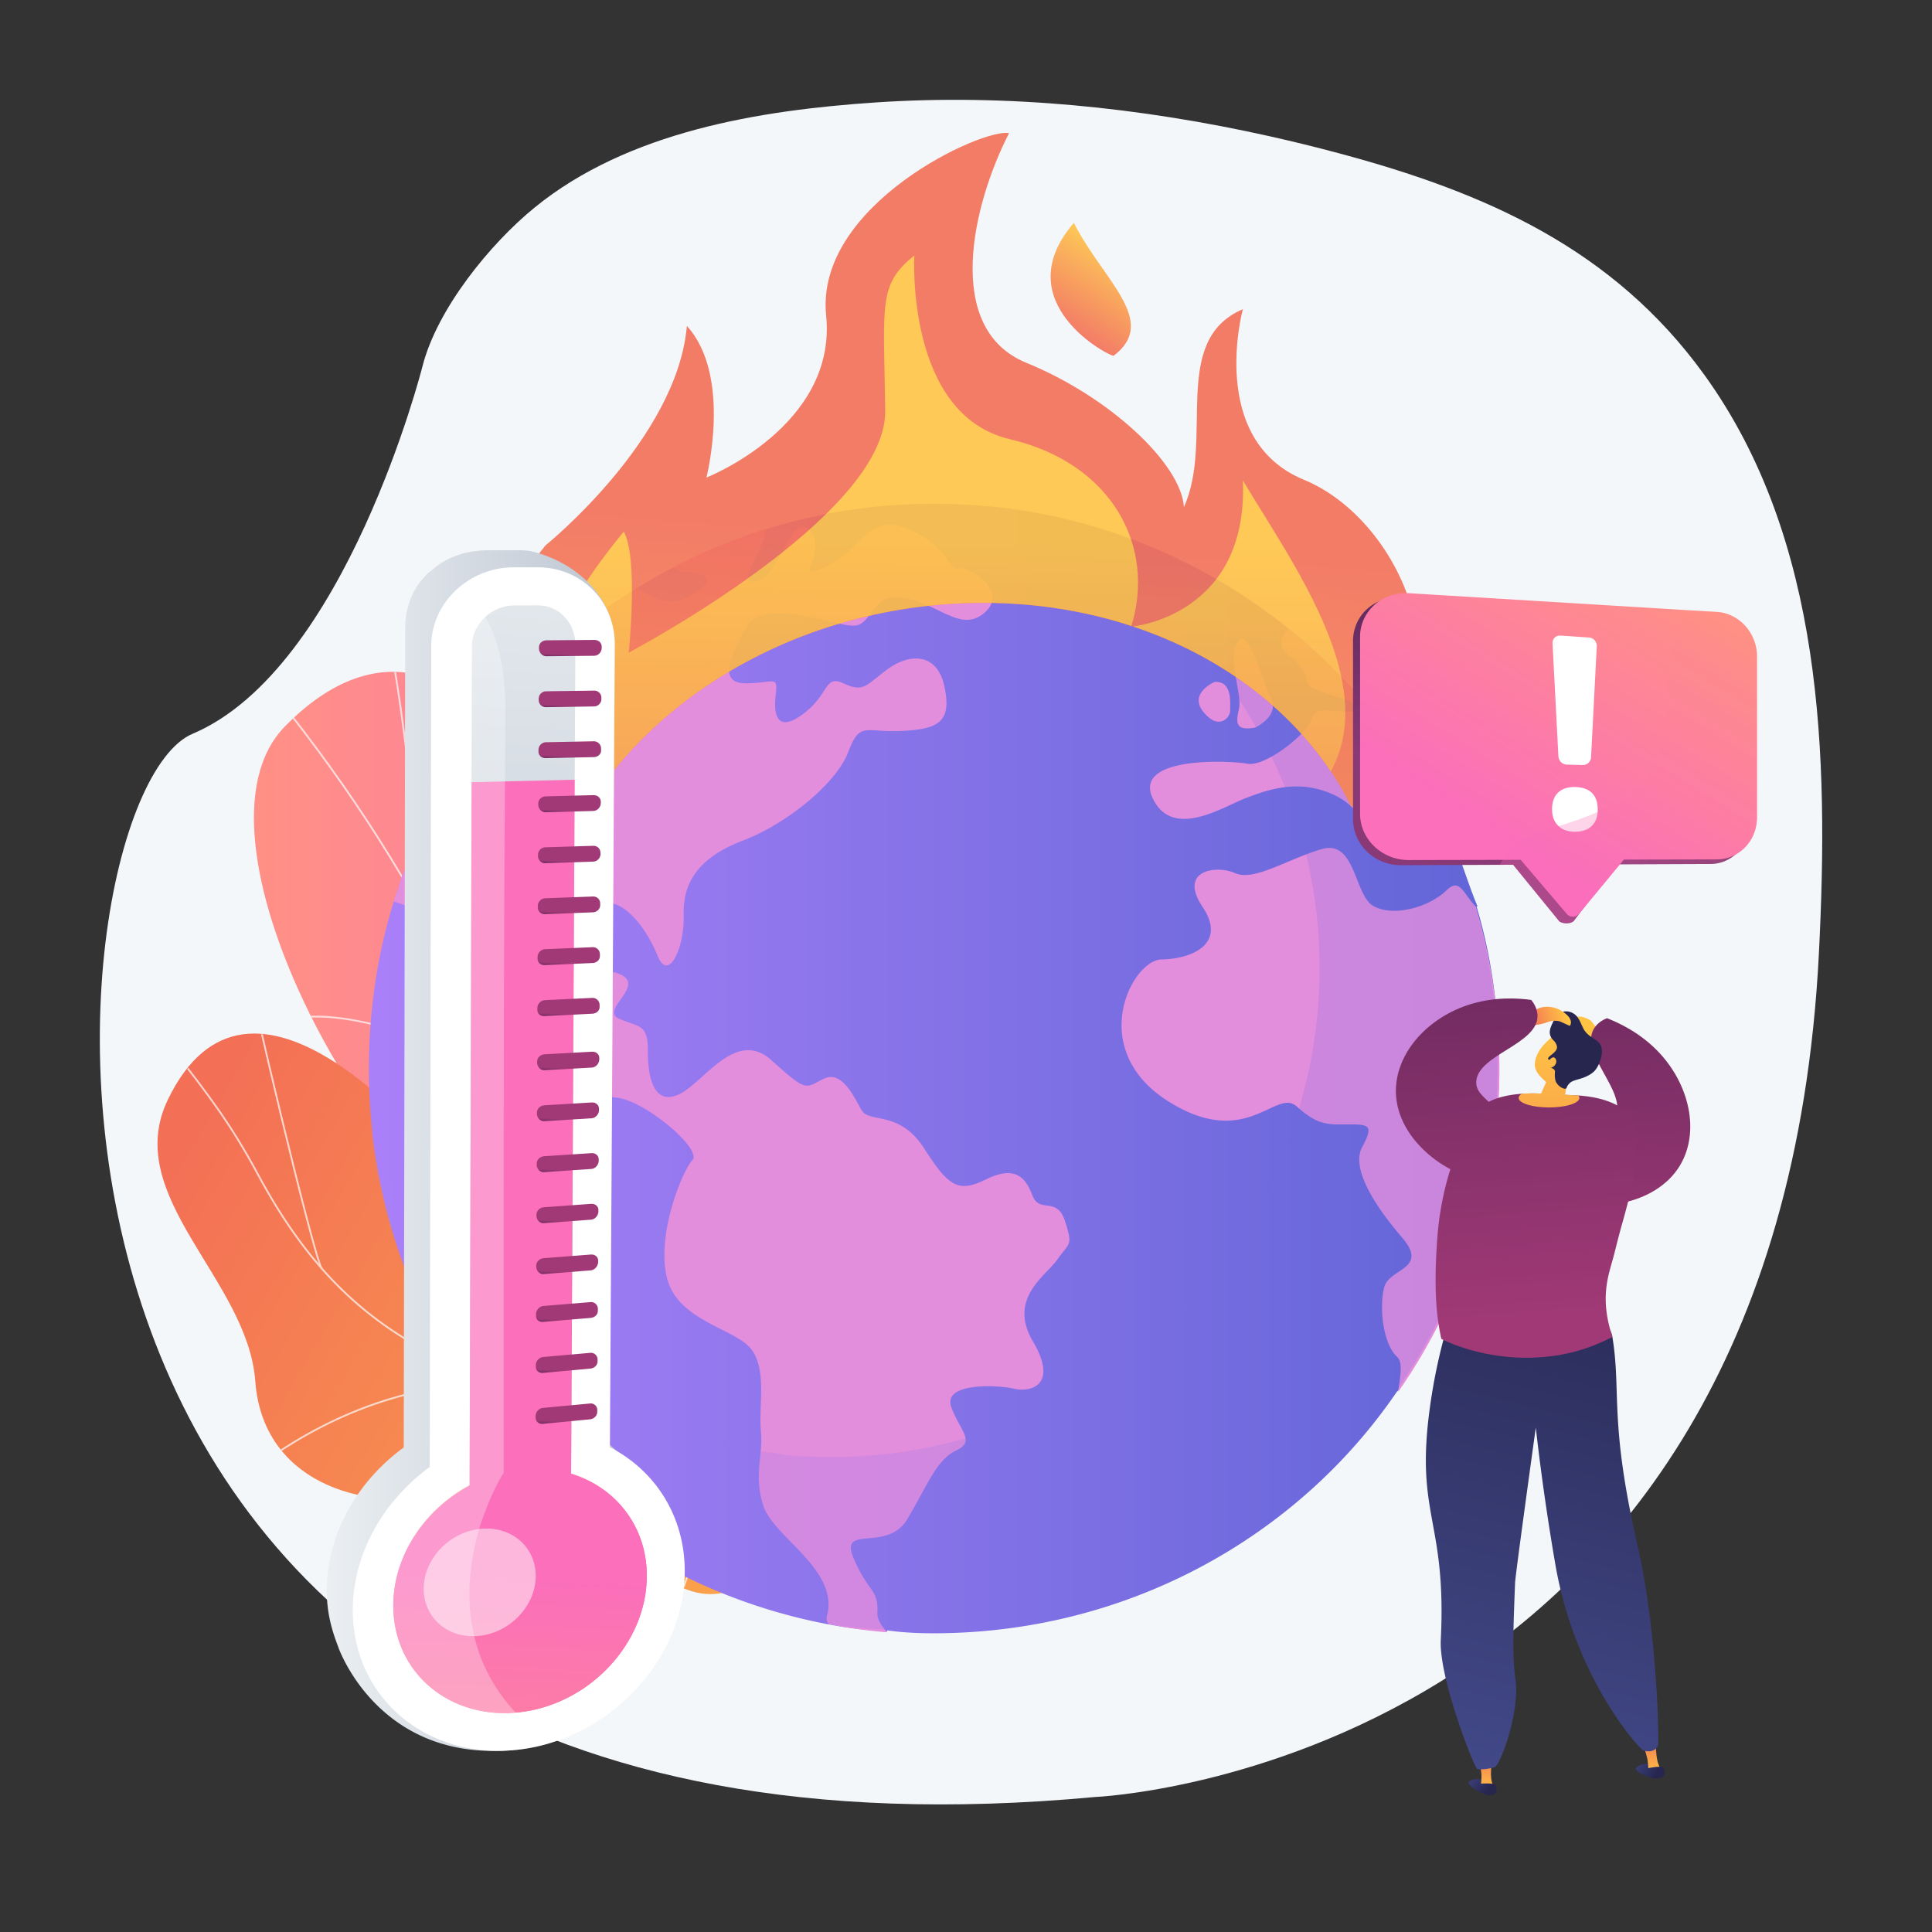 <svg xmlns="http://www.w3.org/2000/svg" xmlns:xlink="http://www.w3.org/1999/xlink" viewBox="0 0 3122.71 3122.71"><rect x="0" y="0" width="3122.71" height="3122.71" fill="#333333" stroke="none"/><defs><style>.cls-1{fill:none;}.cls-2{isolation:isolate;}.cls-3{fill:#f4f7fa;}.cls-4{fill:url(#linear-gradient);}.cls-5{clip-path:url(#clip-path);}.cls-6{opacity:0.7;}.cls-44,.cls-45,.cls-6{mix-blend-mode:soft-light;}.cls-7{fill:#fcfdfe;}.cls-8{fill:url(#linear-gradient-2);}.cls-9{clip-path:url(#clip-path-2);}.cls-10{fill:url(#linear-gradient-3);}.cls-11{fill:url(#linear-gradient-4);}.cls-12{fill:url(#linear-gradient-5);}.cls-13{fill:url(#linear-gradient-6);}.cls-14{fill:url(#linear-gradient-7);}.cls-15{fill:url(#linear-gradient-8);}.cls-16{fill:url(#linear-gradient-9);}.cls-17{opacity:0.2;fill:url(#linear-gradient-10);}.cls-17,.cls-18,.cls-48{mix-blend-mode:multiply;}.cls-18{opacity:0.9;}.cls-19{clip-path:url(#clip-path-3);}.cls-20{fill:url(#linear-gradient-11);}.cls-21{fill:url(#linear-gradient-12);}.cls-22{fill:url(#linear-gradient-13);}.cls-23{fill:url(#linear-gradient-14);}.cls-24,.cls-44,.cls-45{fill:#fff;}.cls-25{fill:url(#linear-gradient-15);}.cls-26{fill:url(#linear-gradient-16);}.cls-27{fill:url(#linear-gradient-17);}.cls-28{fill:url(#linear-gradient-18);}.cls-29{fill:url(#linear-gradient-19);}.cls-30{fill:url(#linear-gradient-20);}.cls-31{fill:url(#linear-gradient-21);}.cls-32{fill:url(#linear-gradient-22);}.cls-33{fill:url(#linear-gradient-23);}.cls-34{fill:url(#linear-gradient-24);}.cls-35{fill:url(#linear-gradient-25);}.cls-36{fill:url(#linear-gradient-26);}.cls-37{fill:url(#linear-gradient-27);}.cls-38{fill:url(#linear-gradient-28);}.cls-39{fill:url(#linear-gradient-29);}.cls-40{fill:url(#linear-gradient-30);}.cls-41{fill:url(#linear-gradient-31);}.cls-42{fill:url(#linear-gradient-32);}.cls-43{fill:url(#linear-gradient-33);}.cls-44{opacity:0.5;}.cls-45,.cls-48{opacity:0.3;}.cls-46{fill:url(#linear-gradient-34);}.cls-47{fill:url(#linear-gradient-35);}.cls-48{fill:url(#linear-gradient-36);}.cls-49{fill:url(#linear-gradient-37);}.cls-50{fill:url(#linear-gradient-38);}.cls-51{fill:url(#linear-gradient-39);}.cls-52{fill:url(#linear-gradient-40);}.cls-53{fill:url(#linear-gradient-41);}.cls-54{fill:url(#linear-gradient-42);}.cls-55{fill:url(#linear-gradient-43);}.cls-56{fill:url(#linear-gradient-44);}.cls-57{fill:url(#linear-gradient-45);}.cls-58{fill:url(#linear-gradient-46);}.cls-59{fill:url(#linear-gradient-47);}.cls-60{fill:url(#linear-gradient-48);}.cls-61{fill:url(#linear-gradient-49);}.cls-62{fill:#26264f;}.cls-63{fill:url(#linear-gradient-50);}.cls-64{fill:url(#linear-gradient-51);}.cls-65{fill:url(#linear-gradient-52);}</style><linearGradient id="linear-gradient" x1="410.37" y1="1770.66" x2="1567.2" y2="1770.66" gradientUnits="userSpaceOnUse"><stop offset="0" stop-color="#ff9085"/><stop offset="1" stop-color="#fb6fbb"/></linearGradient><clipPath id="clip-path"><path class="cls-1" d="M1191.06,1820.16c-10.17-43-48-352.09-137.14-408.78C952.42,1346.81,884,1395.7,851.7,1288.73c-50.46-167.19-215.39-295.67-391.19-115.2-173.51,178.12,142.8,739.32,344,827.15,165.29,125.68,269.63,121.45,321.17,356.48C1161.78,2521.78,1229.28,1981.82,1191.06,1820.16Z"/></clipPath><linearGradient id="linear-gradient-2" x1="1906.67" y1="2824.36" x2="270.36" y2="1856.95" gradientUnits="userSpaceOnUse"><stop offset="0" stop-color="#ffc444"/><stop offset="1" stop-color="#f36f56"/></linearGradient><clipPath id="clip-path-2"><path class="cls-1" d="M1339.11,2439.34c-76.9,92.32-163.26,197.09-287.87,92.32-103.74-87.22-168.68-150.43-321.37-116.74s-306.25-26.61-317.3-182.25c-11.63-163.79-217-300.58-141.38-454.85C403,1509,682.45,1811.12,804.38,1993.25s209.33,40.32,333.08-21.33C1306.41,1887.76,1401.24,2364.75,1339.11,2439.34Z"/></clipPath><linearGradient id="linear-gradient-3" x1="596.21" y1="1727.07" x2="2423.03" y2="1727.07" gradientUnits="userSpaceOnUse"><stop offset="0" stop-color="#aa80f9"/><stop offset="1" stop-color="#6165d7"/></linearGradient><linearGradient id="linear-gradient-4" x1="1327.78" y1="2797.08" x2="1046.32" y2="3217.01" gradientUnits="userSpaceOnUse"><stop offset="0" stop-color="#e38ddd"/><stop offset="1" stop-color="#9571f6"/></linearGradient><linearGradient id="linear-gradient-5" x1="764.65" y1="2417.76" x2="121.77" y2="3376.9" xlink:href="#linear-gradient-4"/><linearGradient id="linear-gradient-6" x1="1179.53" y1="2697.71" x2="536.05" y2="3657.74" xlink:href="#linear-gradient-4"/><linearGradient id="linear-gradient-7" x1="1413.58" y1="2854.59" x2="770.11" y2="3814.62" xlink:href="#linear-gradient-4"/><linearGradient id="linear-gradient-8" x1="1023.51" y1="2593.13" x2="380.03" y2="3553.16" xlink:href="#linear-gradient-4"/><linearGradient id="linear-gradient-9" x1="999.29" y1="2576.9" x2="355.81" y2="3536.93" xlink:href="#linear-gradient-4"/><linearGradient id="linear-gradient-10" x1="599.11" y1="1726.71" x2="2420.6" y2="1726.71" xlink:href="#linear-gradient-3"/><clipPath id="clip-path-3"><path class="cls-1" d="M552.93,174.64V1400l354.45-14.46c98-232,358.64-402.53,659.53-410.82,294.78-8.11,540.31,142.39,630.56,358.23l170-6.94V174.64Z"/></clipPath><linearGradient id="linear-gradient-11" x1="1465.14" y1="2243.89" x2="1561.89" y2="867.96" gradientUnits="userSpaceOnUse"><stop offset="0" stop-color="#ffc444"/><stop offset="0.31" stop-color="#fba94a"/><stop offset="1" stop-color="#f36f56"/></linearGradient><linearGradient id="linear-gradient-12" x1="1523.87" y1="876.79" x2="1507.77" y2="2110.83" xlink:href="#linear-gradient-11"/><linearGradient id="linear-gradient-13" x1="1808.99" y1="409.29" x2="1727.67" y2="530.63" xlink:href="#linear-gradient-11"/><linearGradient id="linear-gradient-14" x1="528.19" y1="1859.78" x2="1064.68" y2="1859.78" gradientUnits="userSpaceOnUse"><stop offset="0" stop-color="#ebeff2"/><stop offset="0.99" stop-color="#b7c0ce"/></linearGradient><linearGradient id="linear-gradient-15" x1="635.67" y1="2571.13" x2="1045.44" y2="2571.13" xlink:href="#linear-gradient"/><linearGradient id="linear-gradient-16" x1="902.99" y1="753.74" x2="819.3" y2="2117.12" gradientUnits="userSpaceOnUse"><stop offset="0" stop-color="#ebeff2"/><stop offset="0.47" stop-color="#d2d9e1"/><stop offset="0.99" stop-color="#b7c0ce"/></linearGradient><linearGradient id="linear-gradient-17" x1="810.81" y1="3109.73" x2="841.72" y2="2550.05" xlink:href="#linear-gradient"/><linearGradient id="linear-gradient-18" x1="920.55" y1="1069.7" x2="921.18" y2="1058.36" gradientUnits="userSpaceOnUse"><stop offset="0" stop-color="#311944"/><stop offset="1" stop-color="#a03976"/></linearGradient><linearGradient id="linear-gradient-19" x1="920.15" y1="1152.15" x2="920.78" y2="1140.64" xlink:href="#linear-gradient-18"/><linearGradient id="linear-gradient-20" x1="919.74" y1="1234.6" x2="920.38" y2="1222.93" xlink:href="#linear-gradient-18"/><linearGradient id="linear-gradient-21" x1="919.23" y1="1322.18" x2="919.88" y2="1310.34" xlink:href="#linear-gradient-18"/><linearGradient id="linear-gradient-22" x1="918.81" y1="1404.64" x2="919.48" y2="1392.63" xlink:href="#linear-gradient-18"/><linearGradient id="linear-gradient-23" x1="918.4" y1="1487.1" x2="919.07" y2="1474.93" xlink:href="#linear-gradient-18"/><linearGradient id="linear-gradient-24" x1="917.98" y1="1569.58" x2="918.66" y2="1557.24" xlink:href="#linear-gradient-18"/><linearGradient id="linear-gradient-25" x1="917.55" y1="1652.05" x2="918.25" y2="1639.55" xlink:href="#linear-gradient-18"/><linearGradient id="linear-gradient-26" x1="917.03" y1="1739.63" x2="917.72" y2="1726.97" xlink:href="#linear-gradient-18"/><linearGradient id="linear-gradient-27" x1="916.6" y1="1822.11" x2="917.31" y2="1809.28" xlink:href="#linear-gradient-18"/><linearGradient id="linear-gradient-28" x1="916.17" y1="1904.59" x2="916.88" y2="1891.59" xlink:href="#linear-gradient-18"/><linearGradient id="linear-gradient-29" x1="915.73" y1="1987.07" x2="916.46" y2="1973.91" xlink:href="#linear-gradient-18"/><linearGradient id="linear-gradient-30" x1="915.29" y1="2069.56" x2="916.03" y2="2056.23" xlink:href="#linear-gradient-18"/><linearGradient id="linear-gradient-31" x1="914.96" y1="2146.96" x2="915.7" y2="2133.47" xlink:href="#linear-gradient-18"/><linearGradient id="linear-gradient-32" x1="914.51" y1="2229.44" x2="915.27" y2="2215.8" xlink:href="#linear-gradient-18"/><linearGradient id="linear-gradient-33" x1="914.07" y1="2311.93" x2="914.83" y2="2298.12" xlink:href="#linear-gradient-18"/><linearGradient id="linear-gradient-34" x1="-822.71" y1="938.17" x2="-566.26" y2="1350.46" gradientTransform="matrix(-1, 0, 0, 1, 1836.99, 0)" gradientUnits="userSpaceOnUse"><stop offset="0" stop-color="#311944"/><stop offset="1" stop-color="#893976"/></linearGradient><linearGradient id="linear-gradient-35" x1="-833.79" y1="931.65" x2="-578.23" y2="1342.53" gradientTransform="matrix(-1, 0, 0, 1, 1836.99, 0)" xlink:href="#linear-gradient"/><linearGradient id="linear-gradient-36" x1="-1002.71" y1="1035.21" x2="-770.36" y2="1408.77" gradientTransform="matrix(-1, 0, 0, 1, 1836.99, 0)" xlink:href="#linear-gradient"/><linearGradient id="linear-gradient-37" x1="-1098.53" y1="3313.42" x2="-1167.72" y2="3388.18" gradientTransform="translate(-574.44 167.1) rotate(-82.7)" xlink:href="#linear-gradient-2"/><linearGradient id="linear-gradient-38" x1="-693.98" y1="869.47" x2="-791.3" y2="2128.7" gradientTransform="matrix(-1, 0, 0, 1, 1836.99, 0)" xlink:href="#linear-gradient-18"/><linearGradient id="linear-gradient-39" x1="1862.01" y1="2968.2" x2="1899.83" y2="3001.84" gradientTransform="translate(374.24 162.95) rotate(-8.05)" gradientUnits="userSpaceOnUse"><stop offset="0" stop-color="#444b8c"/><stop offset="1" stop-color="#26264f"/></linearGradient><linearGradient id="linear-gradient-40" x1="973.18" y1="3001.89" x2="973.18" y2="2936.01" gradientTransform="translate(1290.44 33.43) rotate(-8.05)" xlink:href="#linear-gradient-2"/><linearGradient id="linear-gradient-41" x1="1865.81" y1="2963.93" x2="1903.63" y2="2997.57" xlink:href="#linear-gradient-39"/><linearGradient id="linear-gradient-42" x1="1927.02" y1="2862.29" x2="1964.84" y2="2895.94" gradientTransform="translate(438.85)" xlink:href="#linear-gradient-39"/><linearGradient id="linear-gradient-43" x1="1038.14" y1="2896" x2="1038.14" y2="2830.12" gradientTransform="translate(1364.16)" xlink:href="#linear-gradient-2"/><linearGradient id="linear-gradient-44" x1="-271.89" y1="2926.22" x2="-518.51" y2="1930.5" gradientTransform="matrix(-1, 0, 0, 1, 2127.3, 0)" xlink:href="#linear-gradient-39"/><linearGradient id="linear-gradient-45" x1="-560.74" y1="863.44" x2="-658.05" y2="2122.67" gradientTransform="matrix(-1, 0, 0, 1, 1836.99, 0)" xlink:href="#linear-gradient-18"/><linearGradient id="linear-gradient-46" x1="1930.82" y1="2858.02" x2="1968.64" y2="2891.66" gradientTransform="translate(438.85)" xlink:href="#linear-gradient-39"/><linearGradient id="linear-gradient-47" x1="794.15" y1="1371.58" x2="742.14" y2="1455.71" gradientTransform="translate(1420.08 562.84) rotate(-13.66)" xlink:href="#linear-gradient-2"/><linearGradient id="linear-gradient-48" x1="-678.76" y1="1666.01" x2="-629.41" y2="2111.15" gradientTransform="matrix(-1, 0, 0, 1, 1836.99, 0)" xlink:href="#linear-gradient-2"/><linearGradient id="linear-gradient-49" x1="-680.81" y1="1666.24" x2="-631.46" y2="2111.37" gradientTransform="matrix(-1, 0, 0, 1, 1836.99, 0)" xlink:href="#linear-gradient-2"/><linearGradient id="linear-gradient-50" x1="-676.21" y1="1665.73" x2="-626.86" y2="2110.86" gradientTransform="matrix(-1, 0, 0, 1, 1836.99, 0)" xlink:href="#linear-gradient-2"/><linearGradient id="linear-gradient-51" x1="390.77" y1="508.11" x2="437.51" y2="547.9" gradientTransform="matrix(-0.91, -0.42, -0.42, 0.91, 3099.86, 1342.61)" xlink:href="#linear-gradient-2"/><linearGradient id="linear-gradient-52" x1="-469.22" y1="870.51" x2="-566.54" y2="2129.74" gradientTransform="matrix(-1, 0, 0, 1, 1836.99, 0)" xlink:href="#linear-gradient-18"/></defs><g class="cls-2"><g id="Illustration"><path class="cls-3" d="M2051.63,220.11c-208.21-46.45-424.68-68.71-636.34-54.52-187.6,12.58-400.24,46.91-551.21,169.88-71.94,58.61-157.73,163.91-181.27,256.81,0,0-123.87,489-371.59,593.77S-108.55,3079.14,1770.08,2904.5c0,0,1103.41-45.76,1169.85-1363.9,16.05-318.43,7.08-668.48-185.19-934.74-147.33-204-353.76-294.75-591-358.23Q2108.18,232.77,2051.63,220.11Z"/><path class="cls-4" d="M1120.62,2346.13c6.69,38.69,7.84,71.24,12.62,109.34,140.28-87.64,291.57-146.41,434-235-183.88-113.7-312.46-137.55-371-381.29-27.48-114.38-48.12-347.86-141.2-423.22-106-85.85-170-14.51-202.92-125.24-51.52-173.07-215.65-296.28-391.45-116.77-173.52,177.17,142,738.24,344.59,827.87C962.29,2112.61,1085.67,2144.12,1120.62,2346.13Z"/><g class="cls-5"><g class="cls-6"><path class="cls-7" d="M1348.54,2316.66c-39.42-46.58-83-90.63-125.09-133.22l-16-16.16c-33.81-34.28-63.44-65.54-89.59-93.13-14.71-15.52-28.6-30.18-42.19-44.28-41.27-42.83-70.31-72.81-84.9-87.87L981,1931.81c-113.84-118.23-225-320.78-284.78-429.6-6.47-11.79-12.26-22.32-17.28-31.34-86.26-155-194.59-305.94-322-448.64l2.19-2c127.51,142.86,236,294,322.33,449.17,5,9,10.81,19.56,17.28,31.35,59.68,108.7,170.76,311,284.33,429l9.85,10.18c14.59,15.06,43.63,45,84.9,87.87,13.59,14.12,27.49,28.78,42.21,44.31,26.14,27.57,55.76,58.82,89.55,93.08l16,16.16c42.15,42.63,85.75,86.72,125.23,133.39Z"/><path class="cls-7" d="M1136.32,2099.75c-71.49-81.69-122.56-206.45-147.68-360.81C967.7,1610.36,966,1465.34,984,1341.06l2.89.42c-17.92,124-16.22,268.69,4.66,397,25,153.82,75.88,278.08,147,359.35Z"/><path class="cls-7" d="M705.63,1519.78c-23.24-91-35.12-185.39-46.6-276.72-7.86-62.51-16-127.16-27.69-190.17l2.88-.53c11.72,63.09,19.85,127.78,27.72,190.34,11.47,91.23,23.33,185.57,46.52,276.35Z"/><path class="cls-7" d="M862.19,1780.88c-101.88-81.74-275.35-145-371.26-135.35l-.29-2.91c96.51-9.71,271,53.83,373.38,136Z"/></g></g><path class="cls-8" d="M803.58,1990.33c114.84,165.48,202.69,81.39,319.54-21.07,50.19,180.77,105.71,354.93,162.67,531.48-79.22,67.41-137.22,114.22-233.3,32.27-108.66-92.69-168.3-149.79-322.3-117.78s-306.08-25.8-317.56-182.64c-12.08-165-216.73-298.46-141.49-454.86C402.23,1505.2,684,1818,803.58,1990.33Z"/><g class="cls-9"><g class="cls-6"><path class="cls-7" d="M1179.85,2288.39c-169.63-7.74-310.76-18.91-453.86-84.9-137-63.14-230-154.63-311.08-305.9-42.05-78.42-81-129.86-135.72-199.39l2.3-1.81c54.78,69.65,93.84,121.18,136,199.82,80.77,150.66,173.4,241.77,309.72,304.62,142.62,65.77,283.47,76.91,452.77,84.63Z"/><path class="cls-7" d="M1098.91,2590.05l-2.82-.81c15.37-53.72,36.44-101.08,64.42-144.8,14.32-22.36,31-40.52,51.71-60.92l2,2.08c-20.54,20.26-37.12,38.29-51.29,60.42C1135.15,2489.49,1114.19,2536.6,1098.91,2590.05Z"/><path class="cls-7" d="M429.63,2362.79l-1.7-2.38c121.12-86.58,258.8-130.89,387.6-124.77l-.13,2.92C687.19,2232.47,550.22,2276.59,429.63,2362.79Z"/><path class="cls-7" d="M518.76,2051.47c-7.58-13.11-38.89-136.27-65.66-247.15-26.89-111.34-54.37-231.55-53.82-240l2.92.19c-.47,7.19,23.64,114.45,53.74,239.11,26.73,110.69,57.94,233.53,65.35,246.37Z"/></g></g><path class="cls-10" d="M2423,1727.84c0,193.32-60.72,372.65-163.66,520.26-.4.6-1.85,1.19-1.85,1.79v0c-161.53,236.67-438.3,390-748.77,390-25.4,0-49.72-1.19-74.58-4.62h0c-.1,0-.15,1.51-.25,1.51-12.24-1-24.38-1.48-36.47-3-4.3-.5-8.6-.68-12.88-1.28-3.79-.51-7.56-.85-11.33-1.43-3.29-.48-6.55-.89-9.79-1.42-.73-.13-1.46-.21-2.2-.31-8-1.31-15.91-2.68-23.82-4.2h-.13c-422.12-80.63-741.06-451.73-741.06-897.34,0-94.22,13.68-185.12,40.19-270.64,4.15-13.4,9.32-26.65,12.75-39.78v0c10.31-21.88,17.22-43.36,26.71-64.43,3.82-8.42,8-16.79,12.06-25.09a914,914,0,0,1,77.5-130c2.65-3.72,5.41-7.41,8.12-11.1q16.23-22.08,33.83-43.13,26.28-31.56,55.31-60.68A917.24,917.24,0,0,1,1030.1,950.21q28.26-17.49,57.9-32.94a909.15,909.15,0,0,1,421.87-103c217.49,0,417.23,76,574.1,202.85,115.39,93.33,209.23,214.16,268.27,352.54,13.2,30.9,22.12,62.67,35.87,95.2v0c0,.16-1.57.26-1.52.41C2411.53,1548.41,2423,1636.56,2423,1727.84Z"/><path class="cls-11" d="M1434.14,2638.37v0h.08l0,0Z"/><path class="cls-12" d="M1708.9,2035.86c-19.6,27.62-80.25,63.08-39.1,132.74,40.8,69.48-2.83,82.51-30.91,76s-115.87-10-101.25,29.82,39.69,54.83,7.56,70.24-45.67,55.36-78.53,110.48c-32.63,55.21-110.18,7.46-87.21,62.8s40.8,50,38.65,88.58c-.51,10.59,6.52,21.47,16,31.81-12.24-1-24.53-2.25-36.72-3.74q-6.45-.75-12.88-1.67-5.68-.75-11.33-1.62-4.93-.72-9.79-1.51c-.73-.13-.54-.26-1.28-.36-7.84-1.31-11.91-2.73-22.22-4.22v0c-6.87-6.52-2.56-13.61-1.53-21.24,10.25-71.23-88-120.17-104.49-170.07-16.18-49.78-.2-79.48-4-120.73s9.63-95.78-14.07-130.49-119.24-46.16-137.43-115.94c-18.31-69.63,24.28-173.92,40.82-191.67,16.34-17.76-79.1-98.54-124.53-101.12-45.63-2.79-27.38-94.65-104.52-80.66-77.29,13.55-216.16-29.57-187.48-76,23.68-38.22,63.42-122.52-66.31-160.1,4.15-13.41,9.29-26.66,12.72-39.79v0c10.31-21.88,17.22-43.36,26.71-64.43,3.82-8.42,8-16.79,12.06-25.09a918.69,918.69,0,0,1,77.5-130c2.65-3.72,5.41-7.41,8.12-11.1q16.28-22.08,33.83-43.13,26.28-31.56,55.31-60.68A917.24,917.24,0,0,1,1030.1,950.21c25.7,18,55,29.11,80.39,15.42,62.14-34.77,21.17-40.11-4.28-41.4a32.82,32.82,0,0,1-18.21-7,905.56,905.56,0,0,1,150.3-62c-3.87,35.08-51.55,91.44-16.47,84.56,40.82-7.77,57.49-118.07,87.47-81.42,30.4,36.8-33.27,85,26.53,57.08,59.87-27.67,67.86-89.43,134.58-59.38,67.06,30.42,60.93,66.44,79.65,62.87s78.94,37,42.47,70.34c-36.8,33.44-70.54-9.15-125.71-22s-53.85,32.45-79.24,42.77c-25.83,10-150.4-50.23-181,4.17-30.91,54-44.06,91.64,1.82,90.25s48.79-13.15,45.2,20.74,4.67,59.31,46.21,27.42,32.12-62.91,64.49-47.73,36.22,1.44,70.67-23.57,79.73-27.62,91.59,28.5-8.42,68.75-69,71.58-67.43-16.16-86.73,34.48-99.32,115.71-169.66,142.52-97.73,66.55-96.12,120.09-24.73,110.23-42.36,66-67.33-119-118-69.1-139,138.4-41.45,154.56c97.37,16.47,46.56-74.76,95.78-56.53s-31.14,58.58,1.72,73.1,46.69,7.79,46.44,52.64,10.9,88.35,50.84,69.32,91.18-106.81,148.92-54.83,53.73,45.32,84,30.15,49.6,30.27,62,51,61.13-.43,100.62,61.14,54.93,72.54,99.93,50.38,63.34-5.69,75.07,25.4,39.41.7,52.76,41.78S1728.38,2008.22,1708.9,2035.86Z"/><path class="cls-13" d="M1863,1290c-31.9-68.44,126.13-60.75,154.06-55.49,28.1,4.68,94-46.84,102.38-70.79,8.6-24.13,22.72-12.68,72.72-13.36,50-.53,5.82-11.84-49.19-30s-8-19.91-58.58-59.87c-21.78-17.5-14.92-32.38-.41-43.43a916.52,916.52,0,0,1,266.62,352.54,17,17,0,0,0-4.71-.81c-35-.21-42.72-77.6-60.75-92.68-17.78-15.05.51,42.52,4.86,66.17s-9.59,3.77-27,25.5-49.17,22.15-52-10.48-25.85-64.52-72.41-79.39-86.86-2.66-124.7,11.94C1976.17,1304.21,1895.11,1357.91,1863,1290Z"/><path class="cls-14" d="M2259.74,2249.89c3.16-23.49,8.32-47.78-1.5-56.65-23.85-22.14-29.06-82.43-20.79-113s72.52-28.88,28.91-79.75-83.14-111.57-64.77-146.19,12.79-37.11-21.63-36.9-49.57,1.72-83.9-28.94c-34.34-31.06-81.59,73.3-210.87-10.4-129.24-84.52-55.64-227-7.2-227.35,48.74-.81,105.67-25.42,65.73-84.86-39.81-59.67,22.41-68.09,52.82-54.54s84.45-22.61,139.49-38.85,52.73,73.71,83.36,91.69c30.81,18,88.53,3.72,118.53-25.06,21.42-20.54,26.1,3.41,47.27,26.15a912.75,912.75,0,0,1,38.32,262.59C2423.51,1921.94,2363,2101.93,2259.74,2249.89Z"/><path class="cls-15" d="M2028.52,1176.07s40.3-18.23,25.71-47.53-37.41-119.1-54.17-90.8,8,83.62,2.56,107.43S1997,1181.56,2028.52,1176.07Z"/><path class="cls-16" d="M1988.3,1148.66c-.57-9.44,5.38-47.78-24.79-46.58.06-.06-43.64,18.18-18.08,49.15S1989,1158.08,1988.3,1148.66Z"/><path class="cls-17" d="M2420.6,1725.88c0,193.31-59.5,372.64-162.44,520.25a3.21,3.21,0,0,0-.64,1.8v0c-165,236.67-439.51,389.28-750,389.28a555.39,555.39,0,0,1-75.79-5.37h0c-.1,0-.15,2.26-.25,2.26-12.24-1-24.38-1.14-36.47-2.63-4.3-.5-8.6-.49-12.88-1.1-3.79-.5-7.56-.75-11.33-1.33-3.29-.48-6.55-.83-9.79-1.36-.73-.13-1.46-.19-2.2-.29-8-1.32-15.91-2.67-23.82-4.19h-.13c-390.35-74.56-692.45-397.74-735.73-798.31,91.54,262.57,317.89,459.85,596.16,514.84h.11c6.83,3.44,13.68,2.75,20.56,3.88.63.08,1.29.3,1.92.4,2.78.46,5.62.92,8.45,1.33,3.24.5,6.5.91,9.79,1.34,3.69.53,7.38.85,11.1,1.28,10.45,1.29,20.92,3.67,31.49,4.53.1,0,.15,1,.23,1h0c21.48,0,42.88,1.72,64.81,1.72a787.59,787.59,0,0,0,647-338.66c0-.53.86-1.24,1.19-1.77a788.87,788.87,0,0,0,107.81-676.17c0-.12-.31-.27-.31-.4v0c-6.87-28.07-17.95-55.52-29.33-82.2a790.18,790.18,0,0,0-477.68-439.8,909.15,909.15,0,0,1,489.12,198.93c115.39,93.34,208.73,214.16,267.76,352.54,13.21,30.91,21.63,62.68,35.37,95.2v0c0,.15-1.07.25-1,.4C2408.59,1546.45,2420.6,1634.59,2420.6,1725.88Z"/><g class="cls-18"><g class="cls-19"><path class="cls-20" d="M927.12,1325.12S674,1135.84,881.66,881.55c0,0,212.72-171.37,228.55-354.75,73.66,80.82,31.61,245.09,31.61,245.09s211.63-83.14,193.46-262.13c-18.19-179.2,254.89-303.9,295.67-294.48-58.66,113.91-107.29,316.08,28,371.16C1792.92,641,1909,749.31,1913.6,819.52c49.45-108.73-23.08-269.21,95.28-319.81,0,0-58.2,211.31,99,275.87,155.45,63.86,286.86,332.43,79.75,526.28C1977.44,1498.58,1041.33,1488.58,927.12,1325.12Z"/><path class="cls-21" d="M2008.88,776.5C2018,997.1,1828.24,1013,1828.24,1013c40.25-127.93-29-263.86-196-303.13C1463.28,670.16,1477.8,413,1477.8,413c-58.91,47-49.32,79-47,250.59s-414.55,391.21-414.55,391.21,15.92-152.64-8-195.57c-336.59,407.2,29.26,531.56,29.26,531.56,196.42,167.37,769.16,92.16,1018.38-52.87C2300.92,1195.36,2105.35,938.59,2008.88,776.5Z"/><path class="cls-22" d="M1735.69,360.15C1624.08,489.88,1796.43,577.72,1800,575,1874,518.85,1782.35,452.85,1735.69,360.15Z"/></g></g><path class="cls-23" d="M943.76,2307.51l7.9-1297a131.11,131.11,0,0,0-2.41-25.91,404.69,404.69,0,0,0,38.13,16.53c-30.13-90.27-126.57-109.47-126.6-109.48-10.59-2.83-21.78-2.19-33.43-2.19H788.68c-35.13,0-67.23,11-91.21,32.6-1.63,1.46-3.22,1.87-4.77,3.41a124.52,124.52,0,0,0-12.86,14.23c-1.3,1.74-2.55,3.24-3.76,5a124,124,0,0,0-6.7,11,122.33,122.33,0,0,0-14.4,57.37l-2.42,1326.48c-74.69,54.42-124.37,139.89-124.37,231.1,0,33.45,6.73,61.11,18.81,92h-.09s64.5,186.18,282.66,165.8c-17.45-10.91-34.11-21.13-50-30.92,6.88-.4,13.81-.91,20.82-1.83a290.24,290.24,0,0,0,47.85-10.42C971,2748,1063.7,2633.33,1064.67,2509.82,1065.38,2419.7,1017.26,2345.31,943.76,2307.51Z"/><path class="cls-24" d="M1106.73,2541.38c-1,123.5-93.68,238.17-216.47,275.62a290.05,290.05,0,0,1-47.85,10.44c-148.83,19.59-272.16-80.89-272.16-224.92,0-91.21,49.68-176.94,124.36-231.37L697,1044.64c.07-36.66,16.42-69.68,42.5-93.06A135.76,135.76,0,0,1,830.73,917h38.68c70.38,0,124.73,55,124.3,125.26l-7.9,1296.91C1059.31,2376.94,1107.44,2451.25,1106.73,2541.38Z"/><path class="cls-25" d="M1045.44,2548.36c-.75,106.78-90.82,204.54-202.78,218.81-113.73,14.49-207.1-62.36-207-172.1.08-80.8,50.88-155.83,123.37-194.51a229.9,229.9,0,0,1,85.19-26.14c28.09-2.82,54.74-.08,78.85,7.3C995.77,2403.84,1046,2467.81,1045.44,2548.36Z"/><path class="cls-26" d="M930,1042.43l-7.15,1382.89-163.93,17.12,3.87-1398.55c.1-35,32-65.14,67.69-65.29l38.64-.16C904.46,978.29,930.19,1007.82,930,1042.43Z"/><path class="cls-27" d="M1045.44,2548.36c-.75,106.78-90.82,204.54-202.78,218.81-113.73,14.49-207.1-62.36-207-172.1.08-80.8,50.88-154.61,123.37-193.3l3.16-1137.5,166.7-4-5.82,1122.61C995.77,2405,1046,2467.81,1045.44,2548.36Z"/><path class="cls-28" d="M972.52,1047.31c0,6.51-5.41,12.56-12,12.63l-77.39.77c-6.67.07-12.06-5.92-12-12.48v-2c0-6.56,5.47-11.24,12.14-11.29l77.41-.63c6.6-.06,11.91,4.5,11.87,11Z"/><path class="cls-29" d="M972,1130.12a12,12,0,0,1-12,11.72l-77.29,1.21c-6.66.1-12-4.89-12-11.43v-2.46a12.08,12.08,0,0,1,12.12-11.84l77.32-1.08a11.43,11.43,0,0,1,11.86,11.43Z"/><path class="cls-30" d="M971.55,1212.83c0,6.48-5.4,10.77-12,10.91l-77.21,1.65c-6.65.14-12-4-12-10.48V1212a12.54,12.54,0,0,1,12.11-12.34l77.23-1.51a11.7,11.7,0,0,1,11.84,11.79Z"/><path class="cls-31" d="M971.07,1298c0,6.46-5.39,12.59-12,12.77L882,1312.88c-6.65.18-12-5.69-12-12.2v-2c0-6.51,5.44-11.33,12.09-11.5l77.14-2c6.58-.17,11.87,4.35,11.83,10.82Z"/><path class="cls-32" d="M970.59,1380.51a12.44,12.44,0,0,1-12,12.17l-77,2.55a11.45,11.45,0,0,1-12-11.46v-2.38a12.2,12.2,0,0,1,12.08-11.89l77-2.41c6.56-.21,11.85,4.62,11.81,11.07Z"/><path class="cls-33" d="M970.1,1462.93c0,6.43-5.37,11.42-11.93,11.67l-76.93,3c-6.63.26-12-4.34-12-10.82v-2.67a12.55,12.55,0,0,1,12.07-12.24l77-2.85a11.22,11.22,0,0,1,11.8,11.28Z"/><path class="cls-34" d="M969.63,1545.25c0,6.42-5.37,11-11.92,11.28l-76.84,3.41c-6.62.3-12-3.83-12-10.29v-2.91A12.84,12.84,0,0,1,881,1534.21l76.86-3.28a11.33,11.33,0,0,1,11.79,11.43Z"/><path class="cls-35" d="M969.15,1627.48c0,6.4-5.37,10.65-11.91,11l-76.74,3.85c-6.62.33-12-3.42-11.94-9.87v-3.1c0-6.45,5.42-12.45,12-12.77l76.78-3.71a11.39,11.39,0,0,1,11.77,11.53Z"/><path class="cls-36" d="M968.67,1712.16c0,6.39-5.36,13-11.89,13.36l-76.66,4.3c-6.61.37-11.94-5.67-11.92-12.1l0-2c0-6.43,5.41-11.31,12-11.67l76.69-4.17c6.53-.36,11.79,3.91,11.76,10.3Z"/><path class="cls-37" d="M968.2,1794.2c0,6.37-5.36,12.85-11.88,13.26l-76.57,4.73c-6.6.41-11.93-5.46-11.9-11.88v-2c0-6.42,5.4-11.41,12-11.81l76.59-4.6c6.53-.39,11.79,3.93,11.75,10.31Z"/><path class="cls-38" d="M967.72,1876.13c0,6.36-5.34,12.83-11.86,13.27l-76.48,5.17c-6.59.44-11.92-5.35-11.89-11.75v-2.1c0-6.4,5.4-11.46,12-11.9l76.51-5c6.52-.42,11.77,3.91,11.74,10.26Z"/><path class="cls-39" d="M967.25,1958c0,6.34-5.34,12.9-11.85,13.37L879,1977c-6.59.48-11.91-5.34-11.88-11.73v-2.08c0-6.39,5.4-11.47,12-11.94l76.42-5.46c6.51-.46,11.76,3.82,11.72,10.17Z"/><path class="cls-40" d="M966.78,2039.72c0,6.33-5.34,13.08-11.84,13.59l-76.3,6c-6.58.52-11.89-5.43-11.86-11.8v-2c0-6.37,5.39-11.41,12-11.91l76.33-5.89c6.51-.5,11.75,3.69,11.71,10Z"/><path class="cls-41" d="M966.3,2118.82c0,6.31-5.32,10.78-11.82,11.33l-76.21,6.42c-6.57.55-11.88-3.05-11.85-9.41V2124c0-6.36,5.38-12.59,12-13.14l76.24-6.28a10.93,10.93,0,0,1,11.69,11.1Z"/><path class="cls-42" d="M965.83,2200.38c0,6.3-5.32,11.16-11.8,11.74L877.9,2219c-6.56.59-11.86-3.34-11.83-9.68v-3a13.56,13.56,0,0,1,11.94-13l76.15-6.72a10.72,10.72,0,0,1,11.68,10.86Z"/><path class="cls-43" d="M965.37,2281.85c0,6.28-5.32,11.62-11.8,12.24l-76,7.27c-6.56.63-11.85-3.74-11.83-10.06l0-2.83a13.44,13.44,0,0,1,11.92-12.86l76.06-7.14A10.49,10.49,0,0,1,965.38,2279Z"/><path class="cls-44" d="M865.92,2547.52c-.2,47.4-40.47,90.53-90.25,96.42-50.11,5.94-90.93-28.07-90.85-76.05s41.13-91.41,91.38-96.76C826.09,2465.81,866.13,2500.05,865.92,2547.52Z"/><path class="cls-45" d="M890.26,2817a290.05,290.05,0,0,1-47.85,10.44c-148.83,19.59-272.16-80.89-272.16-224.92,0-91.21,49.68-176.94,124.36-231.37L697,1044.64c.07-36.66,16.42-69.84,42.5-93.22,15.31,8.76,31.6,23.09,45.26,46.39,19.41,33,33.48,84.11,32,163.21-.47,25.08-.09,59-.45,99.59-3.12,332.35-2.19,1102-2.19,1119.56v.3s-14.5,22.1-28.14,58c-3.77,10-8,21-11.45,33-13.95,47.87-23.19,109.68-8,173.18,10,41.86,30.48,84.26,67,123.53A349.89,349.89,0,0,0,890.26,2817Z"/><path class="cls-46" d="M2186.9,1036.4v287.13c0,41.53,34.72,75.09,77.77,74.9l159.88-.64,21.11-.08,74.61,91.42c5.65,4.4,19.21,4.59,23.76-.91l11.07-14.62L2613,1397l5.35,0,146.19-.57c15.72-.08,29.18-5.77,40.45-15.3,14.92-12.53,23.52-31.7,23.52-53.15V1067.53c0-37.66-28.38-69.93-64.9-72.09l-31-1.86-468.74-27.75a75,75,0,0,0-32.32,5.08C2204.84,981.32,2186.9,1006.22,2186.9,1036.4Z"/><path class="cls-47" d="M2198.29,1029v286.33c0,41.42,35.86,74.9,78.65,74.79l151.2-.31,29.76-.07,74.23,87.16a13.13,13.13,0,0,0,20.21-.07l2.72-3.23,63.26-76.61,6.31-7.63,150.76-.34a61.58,61.58,0,0,0,30-7.9c20.88-11.39,34.49-34.13,34.49-60.29V1061.08c0-37.59-28.64-69.82-65-72l-35.59-2.16-461.74-28.13c-17.43-1.07-34.28,3.53-47.3,12.14C2211.31,983.4,2198.29,1004.47,2198.29,1029Z"/><path class="cls-24" d="M2558.32,1236.49l-25.9-.62c-7.22-.17-13.19-6.34-13.57-13.61l-9.48-182.46a11.84,11.84,0,0,1,3.73-9.41c2.58-2.54,6.16-3.36,9.89-3.1l44.61,3.11a13.66,13.66,0,0,1,9.65,4.32,13.8,13.8,0,0,1,3.63,10l-9.23,179.14A13.19,13.19,0,0,1,2558.32,1236.49Z"/><path class="cls-24" d="M2518.35,1281.06q9.69-9.27,27.26-9,18.1.3,27.47,9.53t9.35,26.92q0,17.07-9.56,26.44t-27.26,9.41q-17.33,0-27.16-9.73t-9.84-26.71Q2508.61,1290.36,2518.35,1281.06Z"/><path class="cls-48" d="M2424.26,1397.79l21.26-.08,74.67,91.42c5.66,4.4,19.25,4.59,23.81-.91l11.08-14.62,63.25-76.61,146.2-.57a62.92,62.92,0,0,0,40.87-15.3c20.88-11.39,34.49-34.13,34.49-60.29V1061.08c0-37.59-28.64-69.82-65-72l-35.59-2.16c-2.23,2.12-4.27,4.32-6.36,6.68-23.84,26.23-40.67,64.92-37.6,121.94,9.08,169.59-103.61,197-205.43,228.85-31.55,9.87-50.4,26.8-61.41,45.44C2426.94,1392.43,2425.55,1395.09,2424.26,1397.79Z"/><path class="cls-49" d="M2575.67,1687.77l-14.59-20.9-29.79-12.27s11.94-21.73,39.47-5.52c8.69,9.22,20.74,30.67,33.89,40.81S2575.67,1687.77,2575.67,1687.77Z"/><path class="cls-50" d="M2683.42,1703.23c-30.45-33.34-66.82-50.07-86.14-57.54-5.91,2.44-15,7.22-20.7,16.47-24.84,40.25,53.47,102.22,34.5,141.85-12.65,26.43-52.45,9.26-103.78,53.14-24.63,21.06-26.88,34.77-23.86,45,4.77,16.16,23.78,27,29.57,30.34,50.23,28.73,154.5,20.88,198.51-42.8C2748.36,1836.38,2733.36,1757.9,2683.42,1703.23Z"/><path class="cls-51" d="M2644.19,2858.49c1.07-5.93,20.22-11.29,29.7-3.35,4.71,3.94,8,11.94,5.22,15.54-1,1.32,3.07,3.63-.82,3.67C2665.39,2874.5,2643.11,2864.38,2644.19,2858.49Z"/><path class="cls-52" d="M2664.25,2860.65l19.69-2.78c-9.12-11-7.43-46-7.43-46l-20.94,4.67s2.39,9.6,6.44,23.76C2663.4,2845.19,2664,2852.78,2664.25,2860.65Z"/><path class="cls-53" d="M2662.51,2858.23s23.7-5.47,26.27-.76,4.55,17.29-10.49,16.88S2661.17,2862.21,2662.51,2858.23Z"/><path class="cls-54" d="M2374,2880.73c1.9-5.72,21.61-8.36,29.88.83,4.11,4.56,6.2,12.93,3,16.12-1.16,1.17,2.53,4-1.33,3.52C2392.76,2899.55,2372.12,2886.41,2374,2880.73Z"/><path class="cls-55" d="M2393.57,2885.67h19.89c-7.5-12.15-.93-46.55-.93-46.55l-21.39,1.7s1,9.84,3.06,24.43C2394.89,2870.24,2394.45,2877.84,2393.57,2885.67Z"/><path class="cls-56" d="M2342,2133.64a919.62,919.62,0,0,0-30.83,141.12c-24.16,175.71,27.18,181.32,17.59,376-3.06,62.15,53.85,205.46,58.86,208.63a63.74,63.74,0,0,0,7.87.31,78.7,78.7,0,0,0,20.05-3.34c9-1.56,41.51-89.59,34-141.92-5.33-37-3.79-76.8-.7-156.31.5-12.88,33.47-250.65,33.47-250.65h0c10,88,21.55,162.79,31.55,220.76,32.12,186.27,136.55,299,142,300.82,1.08.44,10.88,4,18.89-1.28a13,13,0,0,0,4.78-5.39c2.79-2.18-.82-186-32.68-324.28-46.23-200.76-26.1-247.73-40.75-337.4C2593.43,2083.15,2342,2133.64,2342,2133.64Z"/><path class="cls-57" d="M2329.66,2164c27.74,14.29,99.27,39.77,184.46,27.12a288.4,288.4,0,0,0,92-30.3c-22.07-66.93-4.73-102.76,3.45-135.81,11.63-47.06,11.85-43.52,21.45-80.9,15.84-61.71,18.45-124.79,7.57-137.66-22.69-26.9-59.41-33.75-87.63-35.83-8.32-.62-15.88-.84-22.16-1-15.71-.49-41.9-3.54-68.92-1.77-25.75,1.77-52.24,7.92-71.18,25-.66.58,7.3,4.87,3.36,9.43a257.94,257.94,0,0,0-27.42,39.36c-8.23,14.65-15.62,31.68-23.09,57.07a489.31,489.31,0,0,0-18.18,99.53C2316.22,2091.54,2323.29,2134.67,2329.66,2164Z"/><path class="cls-58" d="M2392.18,2883s24.24-2.09,26.12,2.93,2.09,17.76-12.75,15.25S2390.3,2886.79,2392.18,2883Z"/><path class="cls-59" d="M2508.61,1725.7c4.35-2.6,7.66,3,5.61,7.89s-8.93,8-13.11,5S2502.76,1729.21,2508.61,1725.7Z"/><path class="cls-60" d="M2454.67,1774.64c0,8.45,21.94,15.3,49.06,15.3s49-6.85,49-15.3a6,6,0,0,0-1.81-4.07c-8.32-.62-15.88-.84-22.16-1-15.71-.49-41.9-3.54-68.92-1.77C2456.53,1769.86,2454.67,1772.21,2454.67,1774.64Z"/><path class="cls-61" d="M2490.55,1768.09q4.26-9.58,8.51-19.15c-2.48-2.44-18.72-14.59-18.38-28.35.45-18.67,15.3-32.92,18.21-35.78,12.19-12,14.79-13.32,19.27-14.67l6.14-1.6s.33,0,.68,0c3.68-.17,15.07,3,17.21,4.15,6.83,3.81,5.47,36-9.68,77.38-.19,1.69-.39,3.4-.61,5.12-1.36,10.69-3.18,20.9-5.33,30.63C2526.57,1785.78,2498.61,1787,2490.55,1768.09Z"/><path class="cls-62" d="M2505.93,1662.14c-4,13,4.8,18.66,7.24,21.86a22.51,22.51,0,0,1,3.14,6.61,7.17,7.17,0,0,1,.27,1.77c.33,9.09-15.7,14.75-14.31,19.2,1,3.23,11,2.39,11.33,5s-8.43,4.7-8.1,7.65c.26,2.22,5.35,1.82,7.29,5.7,1,1.94.18,3,.29,8a43.44,43.44,0,0,0,.83,7.9c2.16,9,14.06,15.76,17.46,13.45,1-.64.58-1.54,2.16-4.19a23.78,23.78,0,0,1,4.25-5c4-3.58,11.33-4.76,19.18-7.41,14.54-4.92,20-11.24,21.75-13.41.62-.77,1-1.37,1.34-1.8,6-8.66,10.4-22.78,8.74-32.79-2.77-16.76-21.22-14.87-30.16-33.39-5-10.32-8-21.13-20-25.38-9.34-3.3-18,0-23.53,8A68.54,68.54,0,0,0,2505.93,1662.14Z"/><path class="cls-63" d="M2507.9,1710c4.54-3.41,8.89,2.44,7.18,8.13s-9,9.91-14,7.15S2501.78,1714.55,2507.9,1710Z"/><path class="cls-64" d="M2466.16,1642.34l20.19-12.45s18.72-8.49,39.23,5,11.73,23.26,11.73,23.26l-15.09-6.81s-9.72-4.46-24.77,2.2c-17.37,5-29.46,3.79-29.46,3.79Z"/><path class="cls-65" d="M2371.69,1624.75c42.8-14.4,82.73-11.4,103.24-8.57,4,5,9.62,13.59,10.13,24.44,2.2,47.25-96.33,63.48-98.95,107.35-1.74,29.25,41.38,33.52,65,96.78,11.33,30.36,6.65,43.44-.94,50.91-12,11.82-33.91,12.12-40.57,12.21-57.86.77-145.25-56.64-152.88-133.67C2250.35,1709.72,2301.51,1648.35,2371.69,1624.75Z"/></g></g></svg>